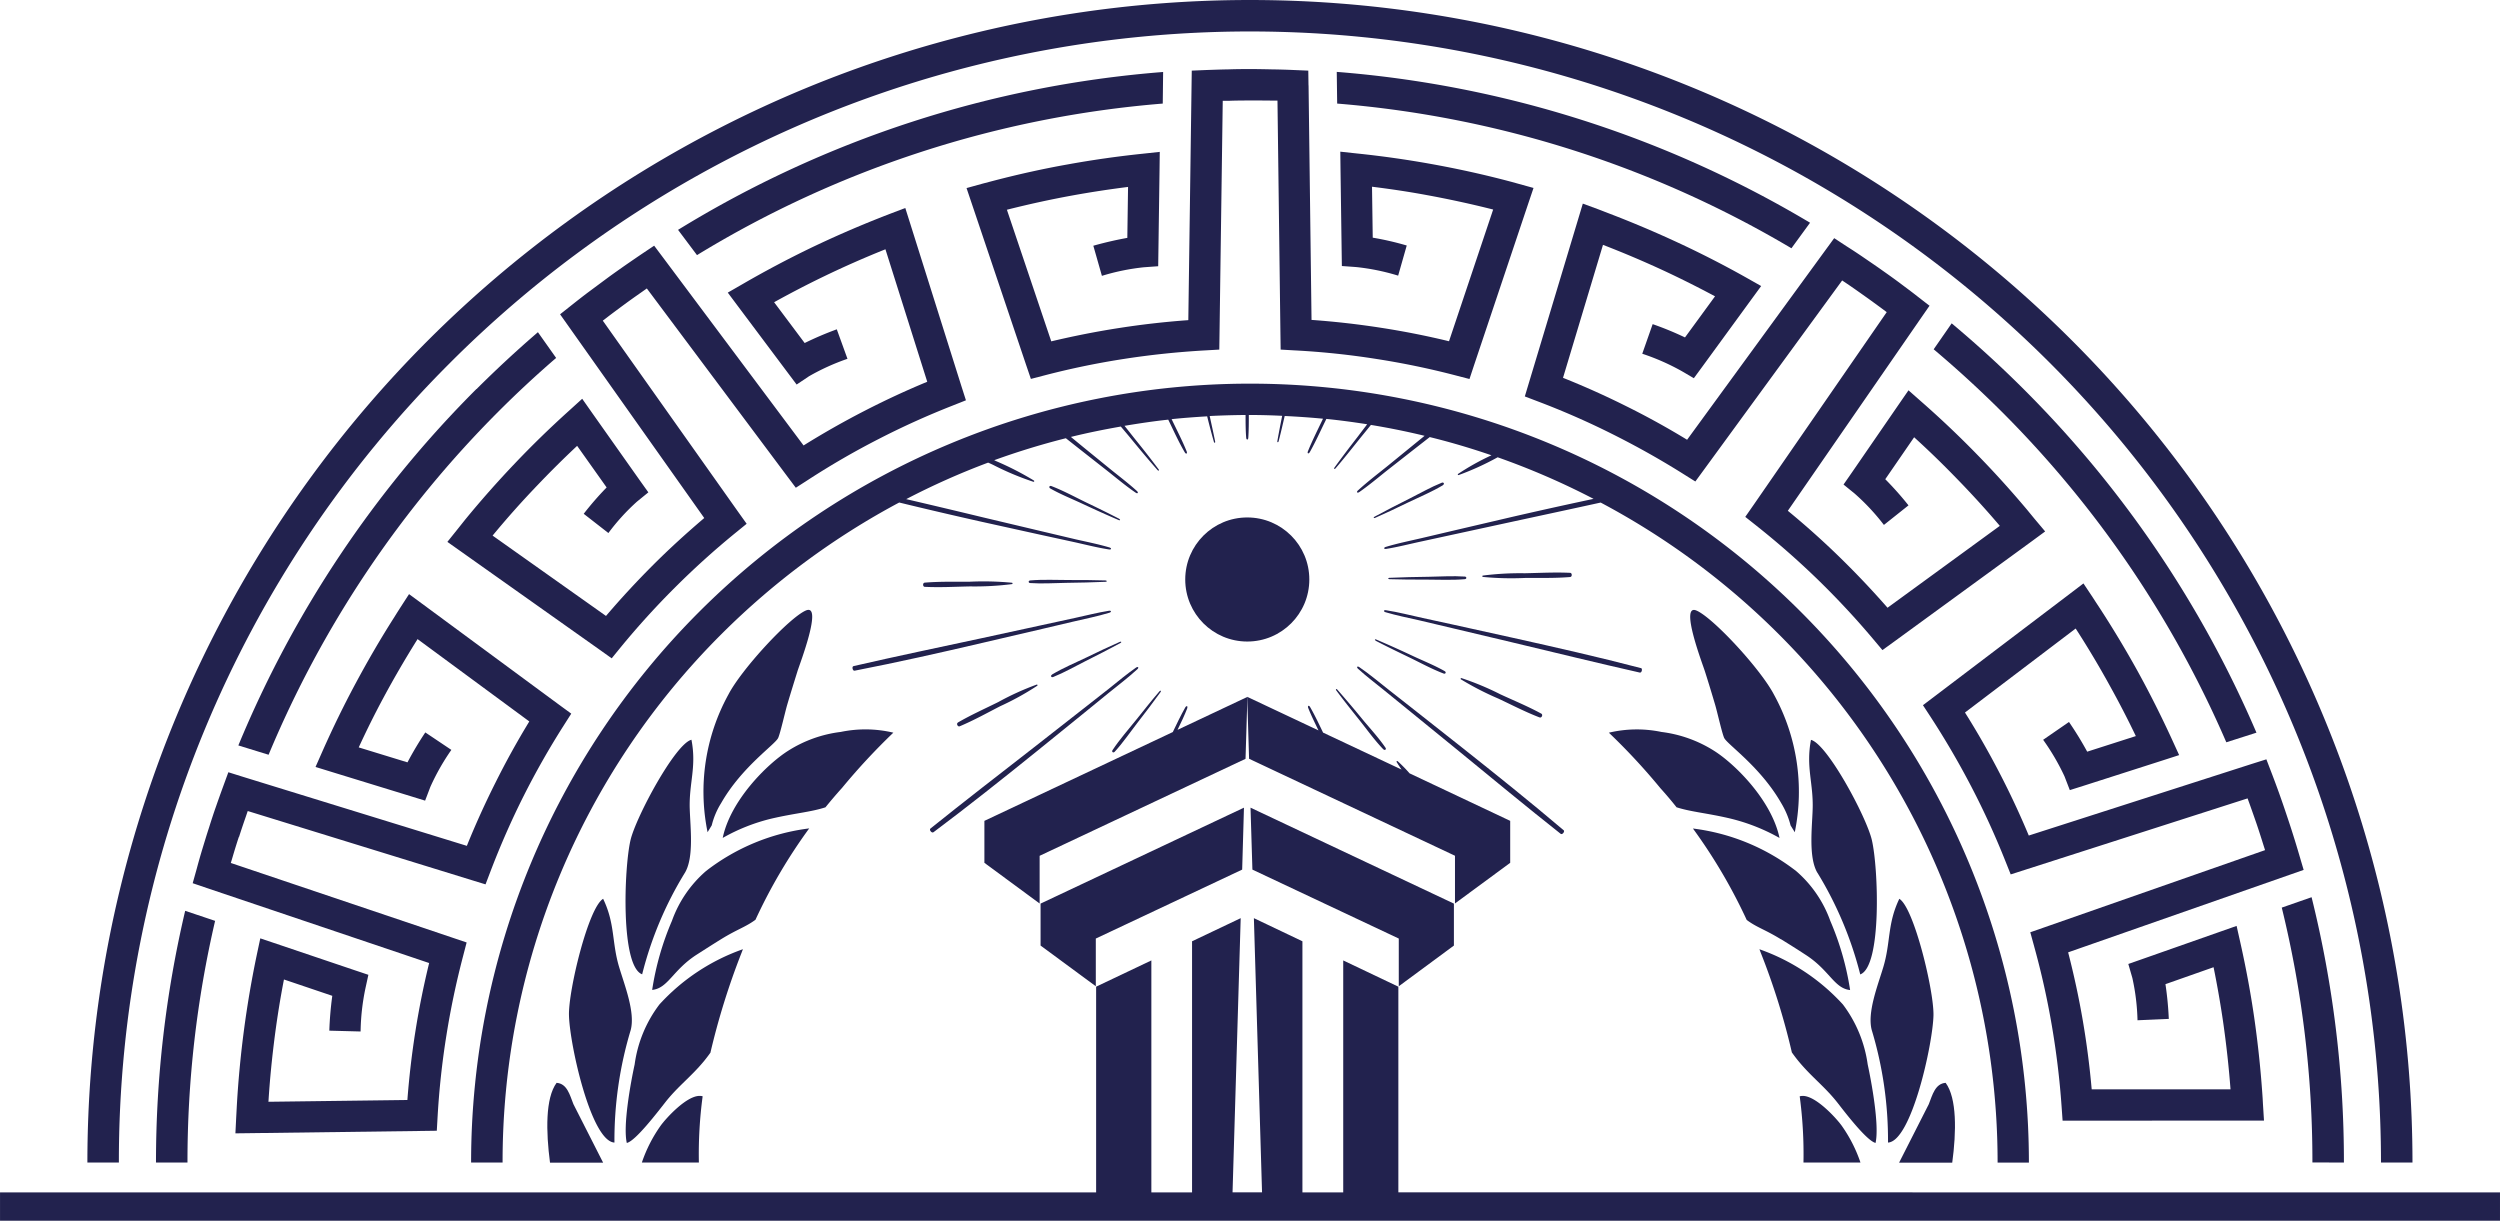 <svg xmlns="http://www.w3.org/2000/svg" width="168.324" height="82.19" viewBox="0 0 168.324 82.19">
    <g data-name="Grupo 10287" transform="translate(-830.802 -1710.444)">
        <path data-name="Trazado 16646" d="M315.328 45.214a71.24 71.24 0 0 1 30.585 9.742l1.254-1.719A73.423 73.423 0 0 0 315.3 43.08l.028 2.127z" transform="translate(605.505 1672.204)" style="fill:#22224e"/>
        <path data-name="Trazado 16647" d="m392.062 95.321 2.029-.648a73.63 73.63 0 0 0-15.645-23.1q-2.335-2.335-4.875-4.459l-1.212 1.747a74.183 74.183 0 0 1 4.586 4.205 71.556 71.556 0 0 1 15.117 22.255z" transform="translate(588.637 1665.101)" style="fill:#22224e"/>
        <path data-name="Trazado 16648" d="M253.608 55.424a71.163 71.163 0 0 1 31.367-10.207L285 43.09a73.248 73.248 0 0 0-32.66 10.629l1.275 1.7z" transform="translate(624.115 1672.201)" style="fill:#22224e"/>
        <path data-name="Trazado 16649" d="M337.446 125.323a52.443 52.443 0 0 0-104.886 0h2.12a50.169 50.169 0 0 1 14.743-35.586 50.715 50.715 0 0 1 11.961-8.854q2.779.676 5.565 1.3l4.022.888 2.071.451c.81.176 1.641.394 2.465.521.169.028.19-.085.035-.134-.733-.218-1.507-.373-2.254-.542l-2.261-.535-4.008-.951q-2.578-.623-5.163-1.226a49.587 49.587 0 0 1 5.515-2.458c.148.063.289.127.43.2a18.878 18.878 0 0 0 2.62 1.092.047.047 0 0 0 .035-.085 19.9 19.9 0 0 0-2.529-1.3c-.049-.021-.1-.049-.148-.07a50.324 50.324 0 0 1 4.825-1.479l1.035.817 1.669 1.31c.655.514 1.31 1.071 1.993 1.536.141.1.211 0 .084-.113-.563-.514-1.2-.993-1.789-1.472l-1.8-1.465-.852-.7c1.106-.275 2.226-.5 3.36-.7.254.3.514.606.761.909.563.683 1.127 1.36 1.712 2.022.07.077.134.028.07-.056a64.085 64.085 0 0 0-1.493-1.916c-.268-.331-.528-.669-.8-1.007.972-.162 1.951-.31 2.944-.416.359.733.7 1.5 1.113 2.2.085.148.19.092.127-.063-.282-.7-.648-1.409-.979-2.1l-.035-.07c.8-.085 1.592-.141 2.395-.19a47.3 47.3 0 0 0 .451 1.712c.028.1.106.085.085-.021-.113-.571-.24-1.141-.366-1.712a55.21 55.21 0 0 1 2.416-.07c0 .514 0 1.028.042 1.529.014.169.134.162.141 0 .035-.5.035-1.014.035-1.529H285c.726 0 1.451.021 2.17.056a71.869 71.869 0 0 0-.324 1.691c-.021.106.056.12.085.021.148-.564.275-1.134.409-1.7.866.042 1.726.1 2.578.183-.345.726-.718 1.458-1.014 2.191-.063.155.042.2.127.056.373-.662.7-1.388 1.035-2.071l.078-.162c.923.092 1.839.218 2.747.359-.2.268-.408.535-.606.8-.542.7-1.078 1.4-1.592 2.113-.063.085 0 .134.07.056.528-.613 1.028-1.247 1.536-1.881.275-.345.563-.69.845-1.043q1.828.3 3.614.733l-.9.733-1.641 1.338c-.648.521-1.331 1.043-1.944 1.606-.127.113-.049.2.085.113.627-.437 1.233-.944 1.831-1.423l1.824-1.43 1.092-.852c1.409.345 2.8.761 4.156 1.226a16.651 16.651 0 0 0-2.247 1.254.044.044 0 0 0 .042.077 18.554 18.554 0 0 0 2.585-1.176c.014 0 .021-.014.035-.021a50.067 50.067 0 0 1 6.459 2.8q-2.737.581-5.473 1.212l-4.008.937-2.064.486c-.81.19-1.655.359-2.444.6-.162.049-.134.162.028.134.754-.12 1.521-.317 2.268-.479l2.268-.493 4.022-.873c1.958-.423 3.924-.845 5.882-1.275a50.3 50.3 0 0 1 26.725 44.441h2.12z" transform="translate(629.961 1663.395)" style="fill:#22224e"/>
        <path data-name="Trazado 16650" d="M202.44 140.218h2.12a71.573 71.573 0 0 1 1.86-16.272l-2.015-.676a73.867 73.867 0 0 0-1.965 16.955z" transform="translate(638.865 1648.499)" style="fill:#22224e"/>
        <path data-name="Trazado 16651" d="M409.814 139.834a73.811 73.811 0 0 0-2.177-17.864l-2.008.7a71.628 71.628 0 0 1 2.064 17.159z" transform="translate(578.803 1648.883)" style="fill:#22224e"/>
        <path data-name="Trazado 16652" d="M226.342 71.785a73.78 73.78 0 0 0-16.032 24l2.036.627a71.714 71.714 0 0 1 15.5-23.133q1.86-1.86 3.86-3.585l-1.226-1.733a76.98 76.98 0 0 0-4.128 3.825z" transform="translate(636.54 1664.849)" style="fill:#22224e"/>
        <path data-name="Trazado 16653" d="M220.312 60.632a76.153 76.153 0 0 1 130 53.852h2.12a78.273 78.273 0 0 0-156.547 0h2.12a75.908 75.908 0 0 1 22.308-53.852z" transform="translate(640.801 1674.234)" style="fill:#22224e"/>
        <path data-name="Trazado 16654" d="M209.07 109.342c.12-.373.268-.824.451-1.345l.134-.394 15.067 4.649.944.289.352-.923q1-2.61 2.2-5a54.506 54.506 0 0 1 2.691-4.741l.528-.831-.8-.585-9.221-6.8-.9-.662-.606.937-.211.331-.211.338c-.888 1.395-1.74 2.86-2.557 4.381s-1.55 3.029-2.233 4.565l-.479 1.085 1.141.352 5.3 1.627.937.289.352-.923a15.145 15.145 0 0 1 1.416-2.494l-1.754-1.176a22.5 22.5 0 0 0-1.2 2.015l-3.283-1.007q.792-1.722 1.662-3.339 1.067-1.986 2.3-3.952l7.523 5.544a55.219 55.219 0 0 0-2.268 4.1q-1.057 2.1-1.937 4.276l-15.1-4.656-.958-.3-.345.944a89.44 89.44 0 0 0-.493 1.381c-.134.38-.289.845-.458 1.388-.169.514-.31.986-.437 1.4s-.261.881-.4 1.4l-.268.958.951.324 14.969 5.051q-.56 2.293-.923 4.586a57.488 57.488 0 0 0-.542 4.635l-9.354.12c.092-1.521.247-3.036.444-4.55.162-1.219.359-2.451.6-3.684l3.254 1.1a23.048 23.048 0 0 0-.2 2.346l2.106.056a15.185 15.185 0 0 1 .324-2.9l.2-.916-.895-.3-5.255-1.775-1.127-.38-.247 1.162a68.74 68.74 0 0 0-1.331 10.059l-.021.394-.021.394-.056 1.12 1.12-.014 11.454-.148.986-.014.056-.986a54.072 54.072 0 0 1 .585-5.4q.423-2.673 1.12-5.339l.247-.951-.937-.317-14.94-5.036.12-.4c.148-.507.289-.958.423-1.36z" transform="translate(637.827 1657.447)" style="fill:#22224e"/>
        <path data-name="Trazado 16655" d="M241.131 77.976a14.278 14.278 0 0 1 1.93-2.12l.761-.62-.571-.8-3.2-4.529-.683-.972-.881.8q-1.923 1.733-3.642 3.543-1.743 1.828-3.36 3.8l-.247.31-.247.31-.7.873.916.648 9.347 6.621.8.571.62-.761a54.354 54.354 0 0 1 3.656-4.022 54.33 54.33 0 0 1 4.05-3.656l.761-.62-.571-.8-9.115-12.876.331-.254c.38-.289.761-.571 1.141-.852s.754-.542 1.155-.824l.338-.239 9.439 12.63.592.789.831-.535a53.17 53.17 0 0 1 4.734-2.74 53.952 53.952 0 0 1 4.966-2.247l.923-.366-.3-.937-3.445-10.94-.338-1.071-1.05.4-.366.141h-.006l-.366.148q-2.346.93-4.649 2.036a68.937 68.937 0 0 0-4.487 2.381l-1.028.592.711.951 3.325 4.438.6.8.831-.556a14.958 14.958 0 0 1 2.592-1.176l-.719-1.986a21.941 21.941 0 0 0-2.163.923l-2.057-2.747q1.638-.909 3.311-1.719a65.407 65.407 0 0 1 4.184-1.846l2.815 8.92q-2.145.888-4.248 1.972a57.46 57.46 0 0 0-4.079 2.317l-9.46-12.651-.6-.8-.831.556q-.56.38-1.2.824c-.38.268-.782.549-1.19.852l-1.176.873c-.387.288-.782.6-1.155.895l-.782.62.578.817 9.129 12.9c-1.2 1.021-2.353 2.071-3.445 3.163s-2.163 2.247-3.17 3.43l-7.636-5.41a60.696 60.696 0 0 1 3.043-3.416 66.93 66.93 0 0 1 2.649-2.627l1.986 2.8a21.069 21.069 0 0 0-1.543 1.775l1.669 1.3z" transform="translate(630.633 1668.358)" style="fill:#22224e"/>
        <path data-name="Trazado 16656" d="m396.963 111.257-.282-.958a66.582 66.582 0 0 0-.881-2.79 62.744 62.744 0 0 0-.986-2.755l-.359-.937-.951.3-15.046 4.832a55.706 55.706 0 0 0-1.979-4.233q-1.078-2.082-2.317-4.05l7.453-5.656a62.959 62.959 0 0 1 2.339 3.924 62.697 62.697 0 0 1 1.712 3.318l-3.275 1.05a22.682 22.682 0 0 0-1.226-2l-1.74 1.2a15.306 15.306 0 0 1 1.437 2.458l.359.93.951-.3 5.276-1.691 1.134-.366-.493-1.078q-1.078-2.346-2.282-4.536-1.226-2.219-2.613-4.346l-.218-.331-.218-.338-.62-.93-.895.683-9.129 6.924-.782.592.535.817q1.469 2.261 2.74 4.7a54.378 54.378 0 0 1 2.268 4.959l.366.916.937-.3 15.011-4.818.141.387c.19.535.352.993.472 1.345.134.394.282.852.437 1.352l.127.4-14.877 5.206-.93.324.261.951a53.847 53.847 0 0 1 1.19 5.332c.31 1.81.528 3.621.655 5.417l.07.986h.986l11.454-.007h1.12l-.07-1.113-.021-.394-.028-.4a70.31 70.31 0 0 0-.542-5.044q-.359-2.472-.923-4.994l-.261-1.162-1.12.394-5.227 1.838-.944.331.275.951a14.735 14.735 0 0 1 .345 2.839l2.106-.092a22.073 22.073 0 0 0-.225-2.339l3.24-1.141q.37 1.817.641 3.67.328 2.282.5 4.55h-9.347a57.381 57.381 0 0 0-.6-4.635q-.391-2.282-.986-4.586l14.912-5.22.944-.331z" transform="translate(588.941 1657.752)" style="fill:#22224e"/>
        <path data-name="Trazado 16657" d="m302.937 43.916-.014-1-1-.042a46.01 46.01 0 0 0-1.458-.042c-.627-.014-1.113-.021-1.465-.021s-.838 0-1.465.021c-.514.007-1 .028-1.458.042l-1 .042-.014 1-.218 15.8q-2.346.169-4.649.528c-1.55.239-3.071.542-4.579.9l-2.987-8.861c1.472-.373 2.966-.7 4.466-.972q1.817-.328 3.691-.564l-.049 3.43c-.557.1-1.338.261-2.289.528l.578 2.029a14.817 14.817 0 0 1 2.825-.578l.965-.07.014-.972.077-5.544.014-1.183-1.176.127q-2.525.264-5.029.718c-1.684.3-3.332.669-4.959 1.092l-.38.1-.38.1-1.085.3.359 1.064 3.656 10.855.317.93.951-.247a53.636 53.636 0 0 1 5.325-1.1q2.652-.412 5.424-.571l.986-.056.014-.986.218-15.765h.423c.331-.014.8-.021 1.423-.021s1.092 0 1.423.007h.416l.2 15.779.014.986.986.056a52.829 52.829 0 0 1 5.438.571 53.518 53.518 0 0 1 5.339 1.106l.951.247.31-.937 3.642-10.862.359-1.064-1.085-.3-.38-.106-.38-.1q-2.43-.634-4.959-1.092-2.5-.454-5.029-.718l-1.176-.127.014 1.183.077 5.544.014.972.965.07a14.819 14.819 0 0 1 2.825.578l.578-2.029a19.8 19.8 0 0 0-2.289-.528l-.049-3.43c1.247.155 2.48.338 3.691.564 1.5.275 2.994.6 4.466.972l-2.973 8.868q-2.261-.549-4.593-.909a56.778 56.778 0 0 0-4.663-.528l-.2-15.793z" transform="translate(615.966 1672.283)" style="fill:#22224e"/>
        <path data-name="Trazado 16658" d="m360.512 62.541-.789-.613c-.38-.3-.768-.585-1.162-.881s-.8-.585-1.19-.859c-.352-.254-.761-.528-1.212-.838s-.838-.564-1.212-.8l-.838-.55-.592.81-9.312 12.764q-2.029-1.236-4.1-2.261-2.092-1.046-4.255-1.909l2.691-8.953q2.134.824 4.205 1.789 1.669.782 3.339 1.676l-2.022 2.768a21.292 21.292 0 0 0-2.177-.895l-.7 1.993a15.183 15.183 0 0 1 2.656 1.169l.817.479.564-.768 3.268-4.48.7-.958-1.035-.585q-2.2-1.236-4.522-2.317t-4.67-1.979l-.366-.141h.002l-.366-.141-1.05-.387-.324 1.078-3.3 10.968-.282.937.923.352a53.049 53.049 0 0 1 4.973 2.184c1.62.81 3.212 1.7 4.755 2.67l.831.521.585-.8 9.3-12.736.345.232c.345.232.733.507 1.169.817.4.282.782.564 1.155.838l.331.247-8.96 12.975-.564.81.775.613a54.775 54.775 0 0 1 4.107 3.607q1.986 1.934 3.719 3.994l.634.754.8-.578 9.256-6.748.9-.662-.712-.847-.247-.3-.254-.31q-1.669-1.986-3.409-3.762a65.073 65.073 0 0 0-3.684-3.494l-.895-.789-.676.979-3.142 4.565-.556.8.754.613a14.689 14.689 0 0 1 1.965 2.106l1.655-1.317a21.319 21.319 0 0 0-1.564-1.761l1.944-2.825q1.384 1.257 2.684 2.592 1.648 1.68 3.085 3.374l-7.56 5.513q-1.543-1.765-3.219-3.4t-3.494-3.128l8.981-13 .571-.824z" transform="translate(600.189 1668.479)" style="fill:#22224e"/>
        <path data-name="Trazado 16659" d="M255.318 109.011a5.131 5.131 0 0 1 .634-1.5c1.4-2.451 3.642-3.945 3.839-4.388.148-.324.472-1.775.613-2.247.225-.761.458-1.507.69-2.254.148-.472 1.726-4.572.564-4.078-1.12.479-4.325 3.938-5.22 5.663a13.577 13.577 0 0 0-1.4 9.263z" transform="translate(623.405 1657.004)" style="fill:#22224e"/>
        <path data-name="Trazado 16660" d="M253.045 133.885a48.713 48.713 0 0 1 2.078-6.671l.106-.275a13.8 13.8 0 0 0-5.621 3.719 8.569 8.569 0 0 0-1.669 4.036c-.261 1.2-.8 4.121-.528 5.29.585-.134 2.043-2.043 2.571-2.712.845-1.085 1.733-1.719 2.627-2.8.162-.2.31-.394.444-.585z" transform="translate(625.594 1647.415)" style="fill:#22224e"/>
        <path data-name="Trazado 16661" d="M264.633 109.879a43.4 43.4 0 0 1 3.466-3.733 8.143 8.143 0 0 0-3.543-.049 8.525 8.525 0 0 0-3.529 1.261c-1.444.909-3.9 3.367-4.417 5.875a12.61 12.61 0 0 1 3.283-1.3c1.571-.366 2.641-.437 3.635-.761q.539-.666 1.1-1.289z" transform="translate(622.852 1653.628)" style="fill:#22224e"/>
        <path data-name="Trazado 16662" d="M252.782 140.96c-.873-.021-2.233 1.451-2.634 2a9.6 9.6 0 0 0-1.268 2.487h3.839a29.326 29.326 0 0 1 .254-4.459.54.54 0 0 0-.19-.028z" transform="translate(625.138 1643.271)" style="fill:#22224e"/>
        <path data-name="Trazado 16663" d="M260.45 115.387a14.182 14.182 0 0 0-6.952 2.867 7.975 7.975 0 0 0-2.3 3.36 18.983 18.983 0 0 0-1.331 4.649c1.078-.113 1.381-1.338 3.008-2.381.585-.373 1.043-.669 1.648-1.043 1.1-.676 1.62-.8 2.3-1.3a35.938 35.938 0 0 1 3.621-6.156z" transform="translate(624.845 1650.832)" style="fill:#22224e"/>
        <path data-name="Trazado 16664" d="M251.758 106.917c-1.085.268-3.726 5.184-4.1 6.748-.437 1.86-.683 8.5.782 9.044a24.36 24.36 0 0 1 2.888-6.854c.6-1.028.359-2.994.317-4.262-.063-1.754.472-2.832.113-4.684z" transform="translate(625.598 1653.335)" style="fill:#22224e"/>
        <path data-name="Trazado 16665" d="M240.468 139.71c-.761 1.028-.718 3.29-.444 5.375h3.576l-2-3.938c-.247-.62-.423-1.388-1.141-1.437z" transform="translate(627.81 1643.64)" style="fill:#22224e"/>
        <path data-name="Trazado 16666" d="M244.974 138.533a25.661 25.661 0 0 1 1.092-7.565c.324-1.19-.409-3.022-.775-4.248-.507-1.691-.261-2.9-1.078-4.6-1 .6-2.346 6.2-2.3 7.84.039 1.94 1.487 8.488 3.061 8.573z" transform="translate(627.198 1648.84)" style="fill:#22224e"/>
        <path data-name="Trazado 16667" d="M351.37 103.125c.2.437 2.437 1.937 3.839 4.388a5.587 5.587 0 0 1 .634 1.507l.282.458a13.571 13.571 0 0 0-1.4-9.263c-.9-1.726-4.1-5.184-5.22-5.663-1.155-.493.416 3.607.564 4.078.239.747.465 1.493.69 2.254.141.472.465 1.923.613 2.247z" transform="translate(595.519 1657)" style="fill:#22224e"/>
        <path data-name="Trazado 16668" d="M355.274 122.853c.606.373 1.064.662 1.648 1.043 1.627 1.042 1.93 2.268 3.008 2.381a18.979 18.979 0 0 0-1.331-4.649 7.976 7.976 0 0 0-2.3-3.36 14.182 14.182 0 0 0-6.952-2.867 36.207 36.207 0 0 1 3.621 6.156c.676.507 1.2.627 2.3 1.3z" transform="translate(595.439 1650.826)" style="fill:#22224e"/>
        <path data-name="Trazado 16669" d="M363.643 145.447a9.6 9.6 0 0 0-1.268-2.487c-.4-.549-1.761-2.022-2.634-2a.826.826 0 0 0-.19.028 29.27 29.27 0 0 1 .254 4.459z" transform="translate(592.424 1643.271)" style="fill:#22224e"/>
        <path data-name="Trazado 16670" d="M345.882 111.178c.993.317 2.064.387 3.635.761a12.909 12.909 0 0 1 3.283 1.3c-.521-2.508-2.973-4.966-4.417-5.875a8.589 8.589 0 0 0-3.529-1.261 8.144 8.144 0 0 0-3.543.049 42.464 42.464 0 0 1 3.466 3.733c.38.423.747.852 1.1 1.3z" transform="translate(597.816 1653.624)" style="fill:#22224e"/>
        <path data-name="Trazado 16671" d="M363.519 139.986c.268-1.169-.268-4.086-.528-5.29a8.673 8.673 0 0 0-1.669-4.036 13.8 13.8 0 0 0-5.621-3.719l.106.275a46.826 46.826 0 0 1 2.078 6.671c.134.19.282.387.444.585.895 1.085 1.775 1.719 2.627 2.8.521.669 1.979 2.578 2.571 2.712z" transform="translate(593.562 1647.415)" style="fill:#22224e"/>
        <path data-name="Trazado 16672" d="M361.008 115.869a24.709 24.709 0 0 1 2.888 6.854c1.465-.549 1.219-7.185.782-9.045-.366-1.571-3.008-6.48-4.1-6.748-.352 1.853.176 2.93.113 4.684-.042 1.268-.282 3.233.317 4.262z" transform="translate(592.156 1653.329)" style="fill:#22224e"/>
        <path data-name="Trazado 16673" d="M372.192 139.71c-.711.049-.895.81-1.141 1.437l-2 3.938h3.578c.282-2.078.317-4.346-.444-5.375z" transform="translate(589.616 1643.64)" style="fill:#22224e"/>
        <path data-name="Trazado 16674" d="M370.562 129.96c.035-1.641-1.31-7.241-2.3-7.84-.817 1.7-.571 2.909-1.078 4.6-.366 1.226-1.1 3.057-.775 4.248a25.656 25.656 0 0 1 1.092 7.565c1.575-.085 3.019-6.633 3.061-8.573z" transform="translate(590.42 1648.84)" style="fill:#22224e"/>
        <path data-name="Trazado 16675" d="M320.754 122.694v-2.825l-13.694-6.459.127 4.17 9.855 4.642v3.212z" transform="translate(607.939 1651.414)" style="fill:#22224e"/>
        <path data-name="Trazado 16676" d="M281.681 142.432v-13.848l-3.712-1.768v15.617h-2.747v-16.906l-3.268-1.557.549 18.462h-1.986l.549-18.462-3.275 1.557v16.906h-2.74v-15.617l-3.719 1.768v13.849h-73.8v1.909h168.322v-1.909z" transform="translate(643.272 1648.293)" style="fill:#22224e"/>
        <path data-name="Trazado 16677" d="m286.99 122.694 3.719 2.74v-3.212l9.855-4.642.12-4.17-13.694 6.459z" transform="translate(613.873 1651.414)" style="fill:#22224e"/>
        <circle data-name="Elipse 703" cx="4.177" cy="4.177" transform="translate(910.604 1745.284)" style="fill:#22224e" r="4.177"/>
        <path data-name="Trazado 16678" d="M337.111 98.433c-2.853-.747-5.727-1.395-8.6-2.036l-4.022-.888-2.071-.451c-.81-.176-1.641-.394-2.465-.521-.169-.028-.19.085-.035.134.733.218 1.507.373 2.254.542l2.261.535 4.008.951c2.867.683 5.727 1.388 8.6 2.036.134.028.2-.275.07-.31z" transform="translate(604.171 1656.994)" style="fill:#22224e"/>
        <path data-name="Trazado 16679" d="M319.007 97.419c.718.373 1.444.726 2.177 1.078.789.38 1.578.817 2.395 1.127.127.049.19-.092.07-.162-.7-.4-1.465-.7-2.191-1.043a78.89 78.89 0 0 0-2.416-1.085c-.1-.042-.127.028-.035.077z" transform="translate(604.425 1656.17)" style="fill:#22224e"/>
        <path data-name="Trazado 16680" d="M332.458 103.671c.141.056.246-.183.113-.254-.888-.486-1.831-.873-2.754-1.3a18.875 18.875 0 0 0-2.62-1.092.047.047 0 0 0-.035.085 19.891 19.891 0 0 0 2.529 1.3c.916.43 1.817.9 2.761 1.261z" transform="translate(602.004 1655.075)" style="fill:#22224e"/>
        <path data-name="Trazado 16681" d="M331.147 110.938c-2.247-1.909-4.543-3.747-6.854-5.579l-3.233-2.55-1.669-1.31c-.655-.514-1.31-1.071-1.993-1.536-.141-.1-.211 0-.084.113.564.514 1.2.993 1.789 1.472l1.8 1.465 3.191 2.6c2.282 1.867 4.55 3.747 6.861 5.572.106.085.3-.162.2-.247z" transform="translate(604.928 1655.401)" style="fill:#22224e"/>
        <path data-name="Trazado 16682" d="M318.419 106.129c.1.1.218 0 .141-.106-.451-.662-1.014-1.268-1.529-1.888a79.062 79.062 0 0 0-1.712-2.022c-.07-.077-.134-.028-.07.056.479.648.986 1.282 1.493 1.916.549.683 1.071 1.423 1.676 2.05z" transform="translate(605.527 1654.765)" style="fill:#22224e"/>
        <path data-name="Trazado 16683" d="M324.449 113.992v-2.825l-6.776-3.2a9.685 9.685 0 0 0-.8-.817c-.035-.035-.1.014-.07.056.106.176.218.345.331.507l-5.283-2.487c-.282-.585-.556-1.169-.873-1.719-.085-.148-.183-.092-.127.063.2.507.451 1.007.69 1.507l-4.8-2.261.127 4.17 13.863 6.53v3.212z" transform="translate(608.034 1654.545)" style="fill:#22224e"/>
        <path data-name="Trazado 16684" d="M295.271 103.588c.063-.155-.042-.2-.127-.056-.3.528-.571 1.1-.838 1.655l-12.686 5.98v2.825l3.719 2.74v-3.212l13.863-6.53.127-4.17-4.705 2.219c.232-.479.465-.965.655-1.451z" transform="translate(615.461 1654.545)" style="fill:#22224e"/>
        <path data-name="Trazado 16685" d="M293.86 106.23c-.077.113.042.211.141.113.542-.585 1.007-1.275 1.5-1.909.542-.7 1.078-1.4 1.592-2.113.063-.085 0-.134-.07-.056-.528.613-1.028 1.247-1.536 1.881-.543.682-1.148 1.354-1.627 2.084z" transform="translate(611.849 1654.72)" style="fill:#22224e"/>
        <path data-name="Trazado 16686" d="M276.638 111.1c2.36-1.768 4.663-3.6 6.959-5.452l3.2-2.592 1.641-1.338c.648-.521 1.331-1.043 1.944-1.606.127-.113.049-.2-.085-.113-.627.437-1.233.944-1.831 1.423l-1.824 1.43-3.24 2.536c-2.324 1.81-4.656 3.607-6.952 5.452-.106.085.092.331.2.247z" transform="translate(616.997 1655.391)" style="fill:#22224e"/>
        <path data-name="Trazado 16687" d="M288.054 99.766c-.12.07-.049.211.085.155.747-.3 1.458-.711 2.177-1.071.789-.394 1.578-.8 2.353-1.219.092-.049.056-.12-.042-.077-.74.324-1.472.676-2.2 1.028-.789.38-1.627.726-2.374 1.176z" transform="translate(613.576 1656.105)" style="fill:#22224e"/>
        <path data-name="Trazado 16688" d="M279.067 104.2c-.127.077-.007.31.127.247.937-.394 1.824-.888 2.726-1.352a18.575 18.575 0 0 0 2.487-1.374.044.044 0 0 0-.042-.077 18.55 18.55 0 0 0-2.585 1.176c-.909.451-1.838.866-2.712 1.374z" transform="translate(616.231 1654.895)" style="fill:#22224e"/>
        <path data-name="Trazado 16689" d="m281.8 95.807 2.064-.486c.81-.19 1.655-.359 2.444-.6.162-.049.134-.162-.028-.134-.754.12-1.521.317-2.268.479l-2.268.493-4.022.873c-2.881.62-5.762 1.219-8.636 1.881-.134.028-.063.338.07.31 2.9-.564 5.769-1.212 8.636-1.881z" transform="translate(619.185 1656.979)" style="fill:#22224e"/>
        <path data-name="Trazado 16690" d="M288.387 91.834c.88-.014 1.768-.028 2.649-.07.106 0 .1-.085 0-.092-.81-.028-1.62-.028-2.43-.028-.874 0-1.782-.049-2.649.028-.141.014-.134.169 0 .176.8.056 1.627 0 2.43-.014z" transform="translate(614.208 1657.853)" style="fill:#22224e"/>
        <path data-name="Trazado 16691" d="M278.918 92.121a19.972 19.972 0 0 0 2.832-.155.047.047 0 0 0 0-.092 20.112 20.112 0 0 0-2.839-.07c-1.014.007-2.029-.021-3.036.063-.148.014-.141.275 0 .282 1.014.051 2.025-.007 3.043-.028z" transform="translate(617.189 1657.806)" style="fill:#22224e"/>
        <path data-name="Trazado 16692" d="M292.535 84.87a77.222 77.222 0 0 0-2.177-1.078c-.789-.38-1.578-.817-2.395-1.127-.127-.049-.19.092-.07.162.7.4 1.465.7 2.191 1.043.8.373 1.606.74 2.416 1.085.1.042.127-.028.035-.077z" transform="translate(613.624 1660.505)" style="fill:#22224e"/>
        <path data-name="Trazado 16693" d="M323.5 82.5c.12-.07.049-.211-.085-.155-.747.3-1.458.711-2.177 1.071-.789.394-1.578.8-2.353 1.219-.092.049-.056.12.042.077.74-.324 1.472-.676 2.2-1.028.789-.38 1.627-.726 2.374-1.176z" transform="translate(604.459 1660.601)" style="fill:#22224e"/>
        <path data-name="Trazado 16694" d="M322.728 91.514c.873 0 1.782.049 2.649-.028.141-.014.134-.169 0-.176-.8-.056-1.627 0-2.43.014-.881.014-1.768.028-2.649.07-.106 0-.1.085 0 .092.81.028 1.62.028 2.43.028z" transform="translate(604.05 1657.954)" style="fill:#22224e"/>
        <path data-name="Trazado 16695" d="M332.093 91.3c1.014-.007 2.029.021 3.036-.063.148-.014.141-.275 0-.282-1.014-.049-2.029.007-3.043.028a19.975 19.975 0 0 0-2.832.155.047.047 0 0 0 0 .092 20.114 20.114 0 0 0 2.839.07z" transform="translate(601.39 1658.058)" style="fill:#22224e"/>
    </g>
</svg>

